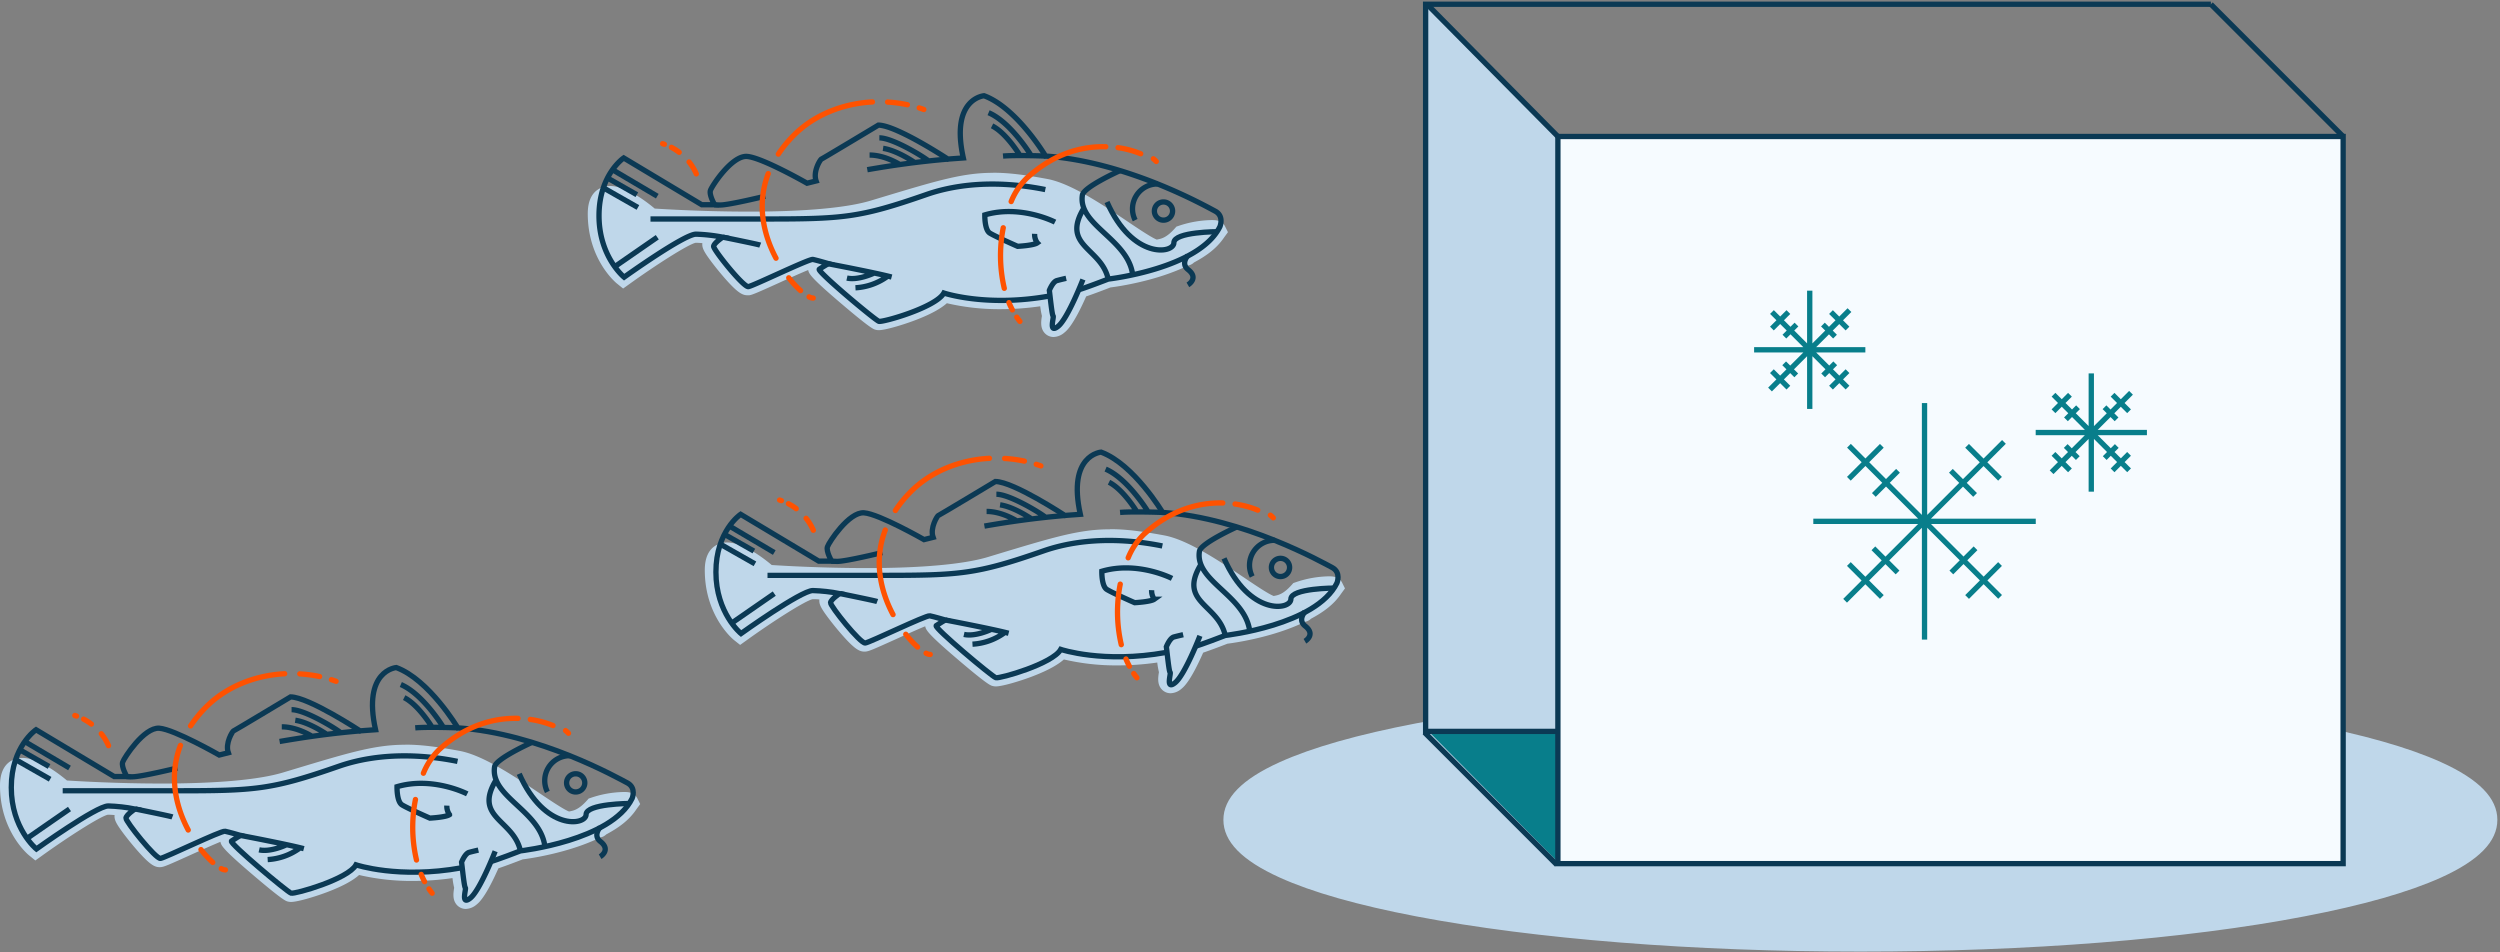 <svg xmlns="http://www.w3.org/2000/svg" width="940" height="358" fill="none"><rect width="100%" height="100%" fill="#808080" stroke="none"/><path d="M699.505 355.48c-62.888 0-122.048-4.658-166.526-13.192-58.416-11.18-70.676-24.671-70.676-34.034s12.26-22.863 70.676-34.034c44.496-8.515 103.638-13.201 166.526-13.201 62.887 0 122.048 4.658 166.526 13.201 58.406 11.18 70.667 24.671 70.667 34.034s-12.261 22.863-70.667 34.034c-44.506 8.506-103.648 13.192-166.526 13.192z" fill="#BFD7EA"></path><path d="M699.503 263.329c129.725 0 234.892 20.115 234.892 44.925s-105.167 44.925-234.892 44.925-234.891-20.115-234.891-44.916 105.166-44.924 234.891-44.924v-.01zm0-4.602c-63.027 0-122.318 4.658-166.964 13.239-21.922 4.192-39.213 9.111-51.372 14.608C466.922 293.012 460 300.111 460 308.263s6.922 15.242 21.167 21.69c12.112 5.496 29.45 10.416 51.372 14.608 44.646 8.534 103.937 13.239 166.964 13.239s122.319-4.658 166.955-13.239c21.931-4.192 39.214-9.112 51.381-14.608 14.245-6.448 21.168-13.538 21.168-21.69 0-8.152-6.923-15.251-21.168-21.689-12.167-5.497-29.45-10.416-51.381-14.608-44.636-8.544-103.937-13.239-166.955-13.239z" fill="#BFD7EA"></path><path d="M585.766 324.139l-49.202-49.723V1l49.202 49.732V324.14z" fill="#087E8B"></path><path d="M585.766 275.003l-49.202-.587V1l49.202 49.732v224.271z" fill="#BFD7EA"></path><path d="M585.767 275.003h-49.732V1.596h295.254" stroke="#0B3954" stroke-width="2" stroke-miterlimit="10"></path><path d="M881.02 51.32H585.766v273.406H881.02V51.319z" fill="#F6FBFF" stroke="#0B3954" stroke-width="2" stroke-miterlimit="10"></path><path d="M536.564 1.596l49.202 49.723M831.287 1.596l49.732 49.723M535.623 275.404l49.732 49.732" stroke="#0B3954" stroke-width="2" stroke-miterlimit="10"></path><path d="M723.625 151.557v88.928M765.448 196.016h-83.645M752.041 224.432l-56.832-56.831M693.756 225.886l59.729-59.73M752.012 212.069l-12.391 12.4M707.572 167.628l-12.4 12.392M704.562 186.103l9.084-9.083M733.705 215.246l9.093-9.084M707.572 224.469l-12.4-12.4M752.012 180.02l-12.391-12.392M733.537 177.02l9.093 9.083M704.395 206.162l9.083 9.084M680.461 109.297v44.468M701.375 131.526h-41.832M694.67 145.734l-28.416-28.415M665.525 146.461l29.87-29.86M694.66 139.557l-6.205 6.196M672.43 117.337l-6.196 6.196M670.93 126.57l4.546-4.537M685.502 141.141l4.546-4.537M672.43 145.753l-6.196-6.196M694.66 123.533l-6.205-6.196M685.418 122.033l4.547 4.537M670.846 136.604l4.546 4.537M786.324 140.396v44.459M807.242 162.625H765.42M800.533 176.833l-28.416-28.416M771.4 177.56l29.86-29.869M800.524 170.656l-6.196 6.196M778.303 148.427l-6.196 6.205M776.795 157.669l4.546-4.546M791.375 172.24l4.537-4.546M778.303 176.852l-6.196-6.196M800.524 154.632l-6.196-6.205M791.291 153.123l4.537 4.546M776.711 167.694l4.546 4.546" stroke="#087E8B" stroke-width="2" stroke-miterlimit="10"></path><path d="M175.129 339.73a2.525 2.525 0 01-1.94-.89c-1-1.22-.74-3.08-.48-4.73 0-.17.06-.34.08-.48a34.26 34.26 0 01-.94-5.8c-5.5.912-11.065 1.373-16.64 1.38a81.834 81.834 0 01-20.83-2.46c-5.22 5.66-22.31 10.35-25 10.35a2.462 2.462 0 01-.79-.11c-1.38-.41-8.34-6.23-12.36-9.67-11.18-9.53-11.35-10.56-11.49-11.39a2.097 2.097 0 01.57-1.83l-1.07-.27c-1.68.45-8.59 3.58-13.23 5.68-7.41 3.35-9.7 4.35-10.64 4.49h-.36c-1 0-2.28-.39-6.49-5.1-1.46-1.64-8.76-9.94-8.49-12.29a3.934 3.934 0 01.88-1.91 44.784 44.784 0 00-5.56-.43c-2.42.07-15.27 8.26-25.8 15.8l-1.24.89-1.18-1c-.42-.34-10.18-8.45-10.18-24.68 0-7.58 4.48-8.4 6.4-8.4 5.73 0 13.72 6.49 16 8.43 3.36.23 19 1.2 36.28 1.2 21.09 0 37.07-1.45 46.21-4.19l4.54-1.37c20.59-6.2 30-9 41-9 5.36 0 11.17.67 20 2.32 8.31 1.54 19.85 9.27 29.12 15.48 4.78 3.2 10.7 7.17 12.33 7.38.25-.07.54-.13.88-.2 1.46-.3 3.92-.79 7.34-4.63l.34-.39.5-.17a38.259 38.259 0 0111.62-2c1.22 0 2.6 0 3.23 1.24l.56 1.09-.72 1c-2.79 4.21-6.89 6.83-10.93 9a2.225 2.225 0 01-1.57.81c-12.06 6-26.9 8-29.13 8.24-1.28.5-7.12 2.74-10.11 3.7-3.22 7.43-5.91 12-8 13.7a4.485 4.485 0 01-2.71 1.21z" fill="#BFD7EA"></path><path d="M152.36 283.99c5.62 0 11.58.79 19.67 2.29 13.47 2.49 37.09 22.9 41.89 22.9.122.001.243-.016.36-.05 1.39-.45 4.65-.26 9.28-5.46a36.474 36.474 0 0111-1.91c1 0 1.52.08 1.45.17-2.47 3.73-6 6.16-10.55 8.55-.13.15-.27.291-.42.42a1.58 1.58 0 01.21-.31c-12.76 6.69-29.74 8.6-29.74 8.6s-8.48 3.29-11.09 4c-2 4.57-5.31 11.81-7.78 13.77-.402.402-.92.667-1.48.76-1.47 0 0-4.41-.36-4.64-.36-.23-.84-4.64-1.18-7.6l-.38.08a100.713 100.713 0 01-18 1.64c-13.35 0-21.59-2.77-21.59-2.77-2.88 5.2-21.59 10.66-24.19 10.66h-.22c-1.42-.43-23.41-18.87-22.42-19.58.99-.71 3.41-2.13 3.41-2.13s-4.4-1.28-5.82-1.56h-.07c-1.92 0-22.37 9.94-24.19 10.22h-.06c-2 0-13.13-13.92-13-15.16.13-1.24 3.4-3.43 3.4-3.43a62.066 62.066 0 00-10.07-1.14c-4.4 0-27 16.18-27 16.18s-9.44-7.66-9.44-23.13c0-4.75 1.85-6.4 4.4-6.4 5.77 0 15.17 8.38 15.17 8.38s17.37 1.27 37.11 1.27c16.89 0 35.56-.91 46.78-4.28 23.5-7.05 33.48-10.31 44.92-10.31v-.03zm0-3.97c-11.26 0-20.75 2.86-41.53 9.11l-4.54 1.37c-9 2.69-24.73 4.11-45.63 4.11-16.32 0-31.1-.87-35.49-1.15-3.07-2.58-10.74-8.48-16.77-8.48-2 0-8.4.75-8.4 10.4 0 17.17 10.47 25.87 10.92 26.23l2.37 1.93 2.48-1.78c9.72-7 21.87-14.79 24.78-15.43.82 0 1.68.06 2.54.13-.19 1.7.5 3.12 3.32 6.91 1.68 2.24 3.79 4.82 5.65 6.9 4.37 4.89 6.12 5.79 8 5.79.224-.001.448-.018.67-.05 1.15-.18 2.72-.83 11.15-4.65 3.44-1.55 8.19-3.7 11-4.84.26 1.4 1 2.87 12.12 12.35s12.39 9.86 13.08 10.07a4.67 4.67 0 001.37.19c2.33 0 8.65-1.85 13.4-3.64 6.8-2.55 10.3-4.81 12.17-6.49a86.347 86.347 0 0020.21 2.24c4.989-.009 9.972-.369 14.91-1.08.129 1.219.337 2.428.62 3.62v.05c-.29 1.86-.7 4.42.94 6.34a4.52 4.52 0 003.46 1.59 6.506 6.506 0 004-1.62c.86-.69 3.41-2.72 8.24-13.65 3-1 7.56-2.76 9.12-3.36 3-.38 17.31-2.44 29.2-8.25a4.134 4.134 0 002.21-1.13c4.17-2.25 8.38-5 11.39-9.5l1.39-1.92-1.1-2.21c-1.19-2.33-3.68-2.33-5-2.33a40.437 40.437 0 00-12.27 2.13l-1 .34-.7.78c-3 3.34-4.94 3.74-6.24 4l-.44.09c-1.92-.72-7.07-4.17-11.26-7-9.42-6.31-21.15-14.17-29.87-15.79-9-1.67-14.91-2.35-20.4-2.35l-.07.03z" fill="#BFD7EA"></path><path d="M184.19 324.04c2-.43 11.49-4.11 11.49-4.11s34.2-3.84 42-19.73c0 0 1.71-4-1.84-5.85-3.55-1.85-33.06-18.55-63.71-20.68 0 0-10.78-18.11-23.13-22.67 0 0-12.77 1-7.8 23.38l-5.82.42s-19.16-12.62-26.11-12.77c0 0-21 12.63-21.42 12.77-.42.14-3.27 4.69-2 8.23l-3.41.86s-16.88-9.65-22.56-10.08c-5.68-.43-13.19 11.07-13.76 12.77-.57 1.7 1.56 5.39 1.56 5.39h-4.76l-29.37-17.59s-9.3 6.24-9.3 21.71 9.44 23.13 9.44 23.13 22.56-16.18 27-16.18c3.382.105 6.75.486 10.07 1.14 0 0-3.26 2.17-3.4 3.42-.14 1.25 11.21 15.45 13 15.16 1.79-.29 22.84-10.5 24.26-10.21 1.42.29 5.82 1.56 5.82 1.56s-2.41 1.42-3.4 2.13c-.99.71 21 19.15 22.41 19.58 1.41.43 21.43-5.25 24.41-10.64 0 0 16 5.39 39.59 1.13" stroke="#0B3954" stroke-width="2" stroke-miterlimit="10"></path><path d="M186.181 320.07s-5.68 14.71-9.37 17.64c-3.69 2.93-1.42-3.6-1.84-3.88-.42-.28-1.14-7.52-1.42-9.65 0 0 1.28-3.26 2.84-3.69 1.56-.43 3.47-.85 3.47-.85M175.679 298.5s-12.92-6.67-26.4-2.7c0 0-.139 5.54 1.851 6.81 1.99 1.27 10.5 5 10.5 5s6-.3 7.38-1.3a5.522 5.522 0 01-1-3.4M200.09 279.11s-13.64 6.12-14.12 9.2c-1.73 11.14 16.7 16.38 18.84 29.45M195.681 319.93c-2.64-11.93-18-12.33-9-26.93M90.4 314.11s17.88 3.4 23.84 5M216.459 297.78a3.42 3.42 0 100-6.84 3.42 3.42 0 000 6.84zM172.131 273.67s-10.93-.43-16 0M135.551 274.8c-11.71 1-21.31 2.43-30.42 4M66.72 288.76s-13.55 3.31-16.88 3.31c-1 0-1.83-.08-2.34-.1M64.83 307.17c-.92-.35-14-3-14-3M172.03 286.28c-9.83-2-27.48-4.14-44.74 1.87-25.25 8.8-31.21 9.18-61.15 9.18H23.57M225.641 322.11s4.27-2.46.09-5.72c-2.89-2.27-.1-5.31-.1-5.31M166.709 273.48s-7.59-12.52-16-16.1M162.481 273.48s-5.06-8.44-10.51-11.17M128.361 275.72c-1.27-1.3-13.55-8.88-18.73-8.88M123.02 276.21c-3.28-2.21-8.07-4.81-12-5.39M117.719 277.1s-5.68-3.81-11.77-3.81M112.451 319.07a22.64 22.64 0 01-11.81 4.13M107.439 317.76s-5.78 2.73-10 1.78M214.28 284.14a9.395 9.395 0 00-8.046 4.433 9.38 9.38 0 00-.414 9.177" stroke="#0B3954" stroke-width="2" stroke-miterlimit="10"></path><path d="M236.921 302.1s-16.55.05-16.55 4.16-15.56 6.42-25.15-15.31M9.28 278.81l16.85 9.95M7.459 281.94l10.99 6.26M5.91 285.63L18.85 293M26.13 304.19l-16.08 11.13" stroke="#0B3954" stroke-width="2" stroke-miterlimit="10"></path><path d="M213.74 275.7a9.833 9.833 0 00-1.08-1M207.92 272.8a36.377 36.377 0 00-8.52-2.29M194.759 270.11c-8.93-.23-19.64 2.53-29.72 11.83a26.016 26.016 0 00-5.84 8.79M156.21 300.61a54.01 54.01 0 00.39 22.75M158.369 328.78c.39.94.81 1.85 1.28 2.73M161.301 334.24c.37.55.77 1.08 1.18 1.6M126.349 256.17c-.57-.21-1.15-.41-1.73-.6M120.17 254.38a50.364 50.364 0 00-7.44-1M107.02 253.33c-11.18.58-22.14 4.9-29.88 12.85a46.468 46.468 0 00-5.49 6.76M67.85 280.27c-4.48 11.73-1.67 23.17 2.92 31.81M75.57 319.45a38.931 38.931 0 004.43 4.81M83.2 326.61c.468.285 1.001.446 1.55.47M40.8 280.36a20.218 20.218 0 00-2.71-4.47M34.36 272.25a20.258 20.258 0 00-2.91-1.85M28.79 269.24l-.65-.22" stroke="#FE5201" stroke-width="2" stroke-miterlimit="10" stroke-linecap="round"></path><path d="M440.139 258.73a2.482 2.482 0 01-1.94-.89c-1-1.21-.75-3.08-.48-4.72 0-.18.05-.34.07-.49a35.527 35.527 0 01-.93-5.79 103.648 103.648 0 01-16.65 1.37 81.307 81.307 0 01-20.82-2.46c-5.22 5.67-22.32 10.36-25 10.36a2.746 2.746 0 01-.79-.11c-1.38-.41-8.34-6.24-12.37-9.67-11.17-9.54-11.34-10.57-11.48-11.4a2.082 2.082 0 01.57-1.82l-1.07-.27c-1.68.45-8.6 3.58-13.24 5.68-7.4 3.35-9.7 4.34-10.63 4.49h-.36c-1 0-2.29-.39-6.49-5.1-1.47-1.64-8.76-9.93-8.49-12.28a3.93 3.93 0 01.88-1.91 44.943 44.943 0 00-5.57-.43c-2.41.07-15.27 8.25-25.79 15.8l-1.24.89-1.19-1c-.41-.33-10.17-8.44-10.17-24.68 0-7.57 4.48-8.39 6.4-8.39 5.73 0 13.72 6.49 16 8.43 3.36.22 19 1.19 36.29 1.19 21.09 0 37.07-1.45 46.21-4.19l4.53-1.36c20.59-6.2 30-9 41-9 5.36 0 11.16.67 20 2.32 8.31 1.54 19.85 9.27 29.12 15.48 4.78 3.2 10.7 7.16 12.32 7.37.26-.07.55-.13.89-.2 1.46-.29 3.91-.79 7.33-4.63l.35-.39.5-.17a38.157 38.157 0 0111.62-2c1.22 0 2.6 0 3.23 1.23l.56 1.09-.73 1c-2.79 4.21-6.88 6.82-10.92 9a2.161 2.161 0 01-1.57.81c-12.06 6-26.91 8-29.13 8.25-1.28.49-7.12 2.74-10.11 3.7-3.22 7.42-5.91 12-8 13.69a4.392 4.392 0 01-2.71 1.2z" fill="#BFD7EA"></path><path d="M417.37 203c5.62 0 11.58.78 19.67 2.28 13.46 2.5 37.09 22.9 41.89 22.9a.978.978 0 00.36-.05c1.38-.45 4.65-.26 9.28-5.46a36.278 36.278 0 0111-1.9c1 0 1.51.07 1.44.17-2.47 3.72-6 6.16-10.54 8.55-.13.15-.27.29-.42.42 0 0 0-.08.21-.32-12.76 6.69-29.74 8.6-29.74 8.6s-8.48 3.29-11.09 4c-2 4.58-5.31 11.82-7.78 13.78a2.799 2.799 0 01-1.48.75c-1.47 0 0-4.4-.37-4.63-.37-.23-.83-4.65-1.17-7.6l-.39.08a101.548 101.548 0 01-18 1.63c-13.34 0-21.58-2.77-21.58-2.77-2.88 5.2-21.59 10.67-24.19 10.67a.581.581 0 01-.22 0c-1.42-.42-23.41-18.87-22.42-19.58.99-.71 3.41-2.13 3.41-2.13s-4.4-1.27-5.82-1.56h-.13c-1.92 0-22.37 9.94-24.19 10.22h-.06c-2 0-13.14-13.92-13-15.16.14-1.24 3.41-3.43 3.41-3.43a62.751 62.751 0 00-10.08-1.13c-4.4 0-27 16.17-27 16.17s-9.43-7.66-9.43-23.13c0-4.74 1.84-6.39 4.4-6.39 5.77 0 15.17 8.38 15.17 8.38s17.32 1.25 37.09 1.25c16.88 0 35.56-.91 46.78-4.28 23.49-7.06 33.48-10.31 44.92-10.31l.07-.02zm-.07-3.98c-11.27 0-20.75 2.85-41.53 9.11l-4.48 1.36c-9 2.68-24.73 4.11-45.63 4.11-16.32 0-31.1-.87-35.49-1.15-3.07-2.59-10.74-8.48-16.77-8.48-2 0-8.4.75-8.4 10.39 0 17.18 10.47 25.88 10.91 26.24l2.38 1.89 2.49-1.78c9.71-7 21.87-14.78 24.78-15.42.81 0 1.68 0 2.54.12-.19 1.7.49 3.13 3.32 6.91 1.68 2.24 3.79 4.82 5.65 6.9 4.37 4.9 6.12 5.79 8 5.79a3.56 3.56 0 00.66-.05c1.16-.17 2.72-.83 11.15-4.64 3.45-1.56 8.2-3.71 11-4.84.26 1.4 1 2.87 12.11 12.35s12.4 9.86 13.09 10.06c.444.134.906.202 1.37.2 2.33 0 8.64-1.85 13.4-3.64 6.79-2.56 10.3-4.82 12.17-6.5a85.729 85.729 0 0020.2 2.24c4.989-.003 9.972-.364 14.91-1.08.135 1.219.345 2.428.63 3.62-.3 1.87-.7 4.42.94 6.34a4.52 4.52 0 003.46 1.59 6.48 6.48 0 004-1.62c.86-.69 3.41-2.71 8.23-13.64 3-1 7.56-2.76 9.13-3.37 3-.38 17.31-2.43 29.2-8.25a4.081 4.081 0 002.2-1.13c4.17-2.25 8.38-5 11.4-9.5l1.39-1.91-1.11-2.22c-1.18-2.32-3.67-2.32-5-2.32a40.42 40.42 0 00-12.31 2.19l-1 .34-.69.78c-3 3.34-4.94 3.74-6.24 4l-.44.09c-1.92-.71-7.07-4.16-11.26-7-9.42-6.31-21.15-14.16-29.87-15.78-9-1.67-14.91-2.35-20.4-2.35l-.09.05z" fill="#BFD7EA"></path><path d="M449.199 243.05c2-.43 11.49-4.12 11.49-4.12s34.2-3.83 42-19.72c0 0 1.7-4-1.85-5.85-3.55-1.85-33.06-18.56-63.7-20.69 0 0-10.79-18.1-23.13-22.67 0 0-12.77 1-7.81 23.38l-5.81.43s-19.16-12.63-26.11-12.77c0 0-21 12.63-21.43 12.77-.43.14-3.26 4.68-2 8.23l-3.41.85s-16.88-9.65-22.56-10.07c-5.68-.42-13.2 11.06-13.76 12.77-.56 1.71 1.56 5.39 1.56 5.39h-4.83l-29.37-17.6s-9.29 6.25-9.29 21.71 9.43 23.13 9.43 23.13 22.56-16.17 27-16.17c3.385.104 6.756.482 10.08 1.13 0 0-3.27 2.18-3.41 3.43-.14 1.25 11.21 15.44 13.06 15.16 1.85-.28 22.84-10.5 24.26-10.22 1.42.28 5.82 1.56 5.82 1.56s-2.42 1.42-3.41 2.13c-.99.71 21 19.16 22.42 19.58 1.42.42 21.43-5.25 24.41-10.64 0 0 16 5.39 39.58 1.14" stroke="#0B3954" stroke-width="2" stroke-miterlimit="10"></path><path d="M451.179 239.08s-5.67 14.71-9.36 17.64c-3.69 2.93-1.42-3.6-1.85-3.88-.43-.28-1.13-7.52-1.42-9.65 0 0 1.28-3.27 2.84-3.69 1.56-.42 3.48-.85 3.48-.85M440.679 217.49s-12.91-6.66-26.39-2.69c0 0-.14 5.53 1.85 6.81 1.99 1.28 10.5 5 10.5 5s6-.31 7.37-1.3a5.595 5.595 0 01-1-3.41M465.09 198.12s-13.63 6.11-14.11 9.2c-1.73 11.14 16.69 16.38 18.84 29.45M460.689 238.93c-2.64-11.93-18-12.32-9-26.93M355.408 233.11s17.88 3.41 23.83 5M481.469 216.78a3.42 3.42 0 100-6.84 3.42 3.42 0 000 6.84zM437.139 192.67s-10.93-.42-16 0M400.559 193.81c-11.71 1-21.32 2.42-30.42 4M331.73 207.77s-13.56 3.31-16.88 3.31c-1 0-1.83-.09-2.35-.1M329.84 226.18c-.93-.35-14-3-14-3M437.038 205.28c-9.84-2-27.49-4.13-44.74 1.88-25.26 8.79-31.22 9.18-61.16 9.18h-42.56M490.649 241.11s4.26-2.45.09-5.72c-2.9-2.27-.1-5.31-.1-5.31M431.709 192.49s-7.58-12.51-16-16.1M427.489 192.49s-5.06-8.44-10.51-11.16M393.369 194.72c-1.27-1.3-13.56-8.88-18.73-8.88M388.029 195.21c-3.28-2.2-8.07-4.81-12-5.39M382.729 196.11s-5.69-3.81-11.77-3.81M377.448 238.08a22.571 22.571 0 01-11.8 4.13M372.449 236.77s-5.78 2.73-10 1.77M479.288 203.15a9.373 9.373 0 00-8.054 4.428 9.378 9.378 0 00-.406 9.182" stroke="#0B3954" stroke-width="2" stroke-miterlimit="10"></path><path d="M501.929 221.11s-16.56 0-16.56 4.16-15.55 6.42-25.14-15.32M274.289 197.81l16.84 9.96M272.459 200.95l11 6.25M270.908 204.64l12.95 7.36M291.129 223.2l-16.07 11.12" stroke="#0B3954" stroke-width="2" stroke-miterlimit="10"></path><path d="M478.748 194.71a8.395 8.395 0 00-1.09-1M472.899 191.81a36.205 36.205 0 00-8.52-2.3M459.759 189.12c-8.92-.23-19.64 2.52-29.71 11.83a26.061 26.061 0 00-5.85 8.78M421.208 219.64a54.173 54.173 0 00.39 22.75M423.369 247.79c.39.93.82 1.85 1.29 2.73M426.289 253.25c.38.55.77 1.08 1.19 1.59M391.359 175.18c-.57-.21-1.15-.41-1.73-.6M385.168 173.38a48.92 48.92 0 00-7.43-1M372.028 172.33c-11.19.59-22.14 4.9-29.88 12.85a46.402 46.402 0 00-5.49 6.76M332.859 199.28c-4.48 11.72-1.67 23.16 2.92 31.8M340.578 238.49a38.056 38.056 0 004.42 4.8M348.209 245.61a3.313 3.313 0 001.55.46M305.81 199.37a20.491 20.491 0 00-2.71-4.48M299.369 191.26a21.28 21.28 0 00-2.92-1.86M293.799 188.24l-.66-.22" stroke="#FE5201" stroke-width="2" stroke-miterlimit="10" stroke-linecap="round"></path><path d="M396.139 124.74a2.522 2.522 0 01-1.94-.89c-1-1.22-.74-3.09-.48-4.73 0-.18.06-.34.08-.49a33.848 33.848 0 01-.94-5.79c-5.5.911-11.065 1.373-16.64 1.38a81.206 81.206 0 01-20.83-2.47c-5.22 5.67-22.31 10.36-25 10.36a2.781 2.781 0 01-.79-.11c-1.38-.41-8.34-6.24-12.36-9.67-11.18-9.54-11.35-10.57-11.49-11.39a2.089 2.089 0 01.57-1.83l-1.07-.27c-1.68.45-8.59 3.58-13.23 5.68-7.41 3.35-9.7 4.35-10.64 4.49h-.36c-1 0-2.28-.4-6.49-5.11-1.47-1.63-8.76-9.93-8.49-12.28a3.93 3.93 0 01.88-1.91 44.663 44.663 0 00-5.56-.43c-2.42.07-15.27 8.26-25.8 15.8l-1.24.89-1.18-1c-.42-.34-10.18-8.45-10.18-24.68 0-7.58 4.48-8.4 6.4-8.4 5.73 0 13.72 6.49 16 8.43 3.36.23 19 1.2 36.28 1.2 21.09 0 37.07-1.45 46.21-4.2l4.54-1.36c20.58-6.2 30-9 41-9 5.36 0 11.17.67 20 2.32 8.31 1.54 19.85 9.27 29.12 15.48 4.78 3.2 10.7 7.17 12.33 7.38.25-.07.54-.14.88-.2 1.46-.3 3.92-.79 7.33-4.64l.35-.39.5-.17a38.504 38.504 0 0111.62-2c1.22 0 2.6 0 3.23 1.23l.56 1.09-.72 1c-2.79 4.21-6.89 6.82-10.93 9a2.232 2.232 0 01-1.57.81c-12.06 6-26.9 8-29.13 8.24-1.28.49-7.12 2.74-10.11 3.7-3.22 7.43-5.91 12-8 13.7a4.49 4.49 0 01-2.71 1.23z" fill="#BFD7EA"></path><path d="M373.37 69c5.62 0 11.58.78 19.67 2.28 13.47 2.5 37.09 22.9 41.89 22.9.122.006.244-.011.36-.05 1.39-.44 4.65-.25 9.28-5.46a36.598 36.598 0 0111-1.9c1 0 1.51.07 1.45.17-2.47 3.73-6 6.16-10.55 8.55-.13.15-.27.29-.42.42.057-.111.128-.215.21-.31-12.74 6.68-29.74 8.57-29.74 8.57s-8.48 3.29-11.09 4c-2 4.57-5.31 11.81-7.78 13.77-.402.399-.92.662-1.48.75-1.47 0 0-4.4-.36-4.63-.36-.23-.84-4.64-1.18-7.6l-.38.08a101.746 101.746 0 01-18 1.64c-13.35 0-21.59-2.78-21.59-2.78-2.88 5.2-21.59 10.67-24.19 10.67h-.22c-1.42-.43-23.41-18.88-22.42-19.58.99-.7 3.41-2.13 3.41-2.13s-4.4-1.28-5.82-1.56h-.07c-1.92 0-22.37 9.94-24.19 10.22h-.06c-2 0-13.14-13.93-13-15.17.14-1.24 3.41-3.43 3.41-3.43a62.73 62.73 0 00-10.07-1.13c-4.4 0-27 16.17-27 16.17S225 95.8 225 80.34c0-4.75 1.85-6.4 4.4-6.4 5.77 0 15.17 8.38 15.17 8.38s17.32 1.25 37.09 1.25c16.89 0 35.56-.91 46.78-4.28 23.5-7.06 33.48-10.31 44.92-10.31l.01.02zm-.01-4.02c-11.26 0-20.75 2.86-41.53 9.11l-4.54 1.37c-8.95 2.69-24.73 4.11-45.63 4.11-16.32 0-31.1-.87-35.49-1.15-3.07-2.58-10.74-8.48-16.77-8.48-2 0-8.4.75-8.4 10.4 0 17.17 10.47 25.87 10.92 26.23l2.37 1.92 2.48-1.77c9.72-7 21.87-14.79 24.78-15.43.81 0 1.68.05 2.54.13-.19 1.7.5 3.12 3.32 6.9 1.68 2.24 3.79 4.82 5.65 6.91 4.37 4.89 6.12 5.79 8 5.79.223.015.447.015.67 0 1.15-.18 2.72-.83 11.15-4.65 3.44-1.56 8.19-3.71 11-4.84.26 1.4 1 2.87 12.12 12.35s12.39 9.86 13.08 10.07a4.67 4.67 0 001.37.19c2.33 0 8.64-1.85 13.4-3.64 6.8-2.55 10.3-4.82 12.17-6.49a86.347 86.347 0 0020.21 2.24 104.35 104.35 0 0014.9-1.09c.136 1.222.347 2.434.63 3.63-.29 1.86-.7 4.42.94 6.33a4.497 4.497 0 003.46 1.59 6.448 6.448 0 004-1.62c.86-.68 3.41-2.71 8.24-13.64 3-1 7.56-2.76 9.12-3.37 3-.37 17.31-2.43 29.2-8.24a4.15 4.15 0 002.21-1.14c4.16-2.25 8.38-5 11.39-9.5l1.39-1.91-1.11-2.21c-1.18-2.33-3.67-2.33-5-2.33a40.601 40.601 0 00-12.27 2.12l-1 .34-.7.79c-3 3.34-4.94 3.73-6.24 4l-.44.09c-1.92-.72-7.07-4.17-11.26-7-9.42-6.32-21.15-14.17-29.87-15.79-9-1.67-14.91-2.35-20.4-2.35l-.06.03z" fill="#BFD7EA"></path><path d="M405.2 109.05c2-.43 11.49-4.12 11.49-4.12s34.2-3.83 42-19.72c0 0 1.7-4-1.84-5.85-3.54-1.85-33.06-18.56-63.71-20.68 0 0-10.79-18.11-23.13-22.68 0 0-12.77 1-7.8 23.39l-5.82.42s-19.16-12.63-26.11-12.77c0 0-20.999 12.63-21.419 12.77-.42.14-3.27 4.68-2 8.23l-3.411.85s-16.88-9.65-22.56-10.07c-5.68-.42-13.19 11.07-13.76 12.77-.57 1.7 1.56 5.39 1.56 5.39h-4.82l-29.35-17.59s-9.29 6.24-9.29 21.71 9.44 23.12 9.44 23.12 22.56-16.17 27-16.17a62.73 62.73 0 0110.07 1.13s-3.26 2.18-3.41 3.43c-.15 1.25 11.21 15.44 13.06 15.16 1.85-.28 22.84-10.5 24.26-10.22 1.42.28 5.82 1.57 5.82 1.57s-2.41 1.41-3.41 2.12c-1 .71 21 19.16 22.42 19.58 1.42.42 21.43-5.25 24.41-10.64 0 0 16 5.39 39.59 1.14" stroke="#0B3954" stroke-width="2" stroke-miterlimit="10"></path><path d="M407.189 105.08s-5.68 14.71-9.37 17.64c-3.69 2.93-1.42-3.6-1.84-3.88-.42-.28-1.14-7.52-1.42-9.65 0 0 1.27-3.26 2.84-3.69 1.57-.43 3.47-.85 3.47-.85M396.689 83.51s-12.92-6.67-26.4-2.7c0 0-.14 5.54 1.85 6.81 1.99 1.27 10.5 5 10.5 5s6-.31 7.38-1.3a5.536 5.536 0 01-1-3.4M421.1 64.17s-13.64 6.11-14.12 9.2c-1.73 11.14 16.7 16.38 18.84 29.45M416.689 104.93c-2.64-11.92-18-12.32-9-26.92M311.41 99.17s17.88 3.4 23.84 5M437.469 82.78a3.42 3.42 0 100-6.84 3.42 3.42 0 000 6.84zM393.139 58.68s-10.93-.43-16 0M356.52 59.81c-11.71 1-21.31 2.42-30.42 4M287.73 73.77s-13.55 3.31-16.88 3.31c-1.05 0-1.83-.09-2.34-.1M285.839 92.17c-.93-.35-14.05-3-14.05-3M393.04 71.28c-9.84-2-27.49-4.13-44.74 1.88-25.26 8.79-31.21 9.18-61.15 9.18h-42.57M446.649 107.11s4.27-2.45.09-5.72c-2.89-2.27-.1-5.31-.1-5.31M387.709 58.49s-7.58-12.52-16-16.11M383.52 58.49s-5.06-8.45-10.51-11.17M349.369 60.72c-1.27-1.3-13.55-8.88-18.73-8.88M344.029 61.17c-3.28-2.2-8.07-4.81-12-5.39M338.729 62.11s-5.68-3.81-11.77-3.81M333.46 104.08a22.634 22.634 0 01-11.81 4.13M328.449 102.77s-5.78 2.73-10 1.78M435.29 69.17a9.377 9.377 0 00-8.054 4.428 9.378 9.378 0 00-.406 9.182" stroke="#0B3954" stroke-width="2" stroke-miterlimit="10"></path><path d="M457.93 87.11s-16.55 0-16.55 4.16-15.56 6.42-25.15-15.32M230.289 63.82l16.85 9.95M228.459 66.95l11 6.26M226.91 70.64l12.95 7.37M247.139 89.2l-16.08 11.12" stroke="#0B3954" stroke-width="2" stroke-miterlimit="10"></path><path d="M434.75 60.71c-.33-.365-.691-.7-1.08-1M428.899 57.81a35.907 35.907 0 00-8.52-2.29M415.769 55.17c-8.93-.23-19.64 2.53-29.72 11.83a26.063 26.063 0 00-5.85 8.78M377.22 85.65a54.009 54.009 0 00.39 22.75M379.369 113.79c.387.94.817 1.85 1.29 2.73M382.299 119.25c.38.55.77 1.08 1.19 1.6M347.359 41.17c-.57-.21-1.15-.41-1.73-.6M341.18 39.38a49.129 49.129 0 00-7.44-1M328.03 38.33c-11.18.59-22.14 4.91-29.88 12.85a47.028 47.028 0 00-5.49 6.76M288.859 65.28c-4.48 11.72-1.67 23.17 2.92 31.8M296.58 104.46a37.358 37.358 0 004.43 4.8M304.209 111.61c.469.282 1.003.44 1.55.46M261.81 65.37a20.007 20.007 0 00-2.71-4.47M255.369 57.26a21.144 21.144 0 00-2.91-1.86M249.8 54.25l-.65-.22" stroke="#FE5201" stroke-width="2" stroke-miterlimit="10" stroke-linecap="round"></path></svg>